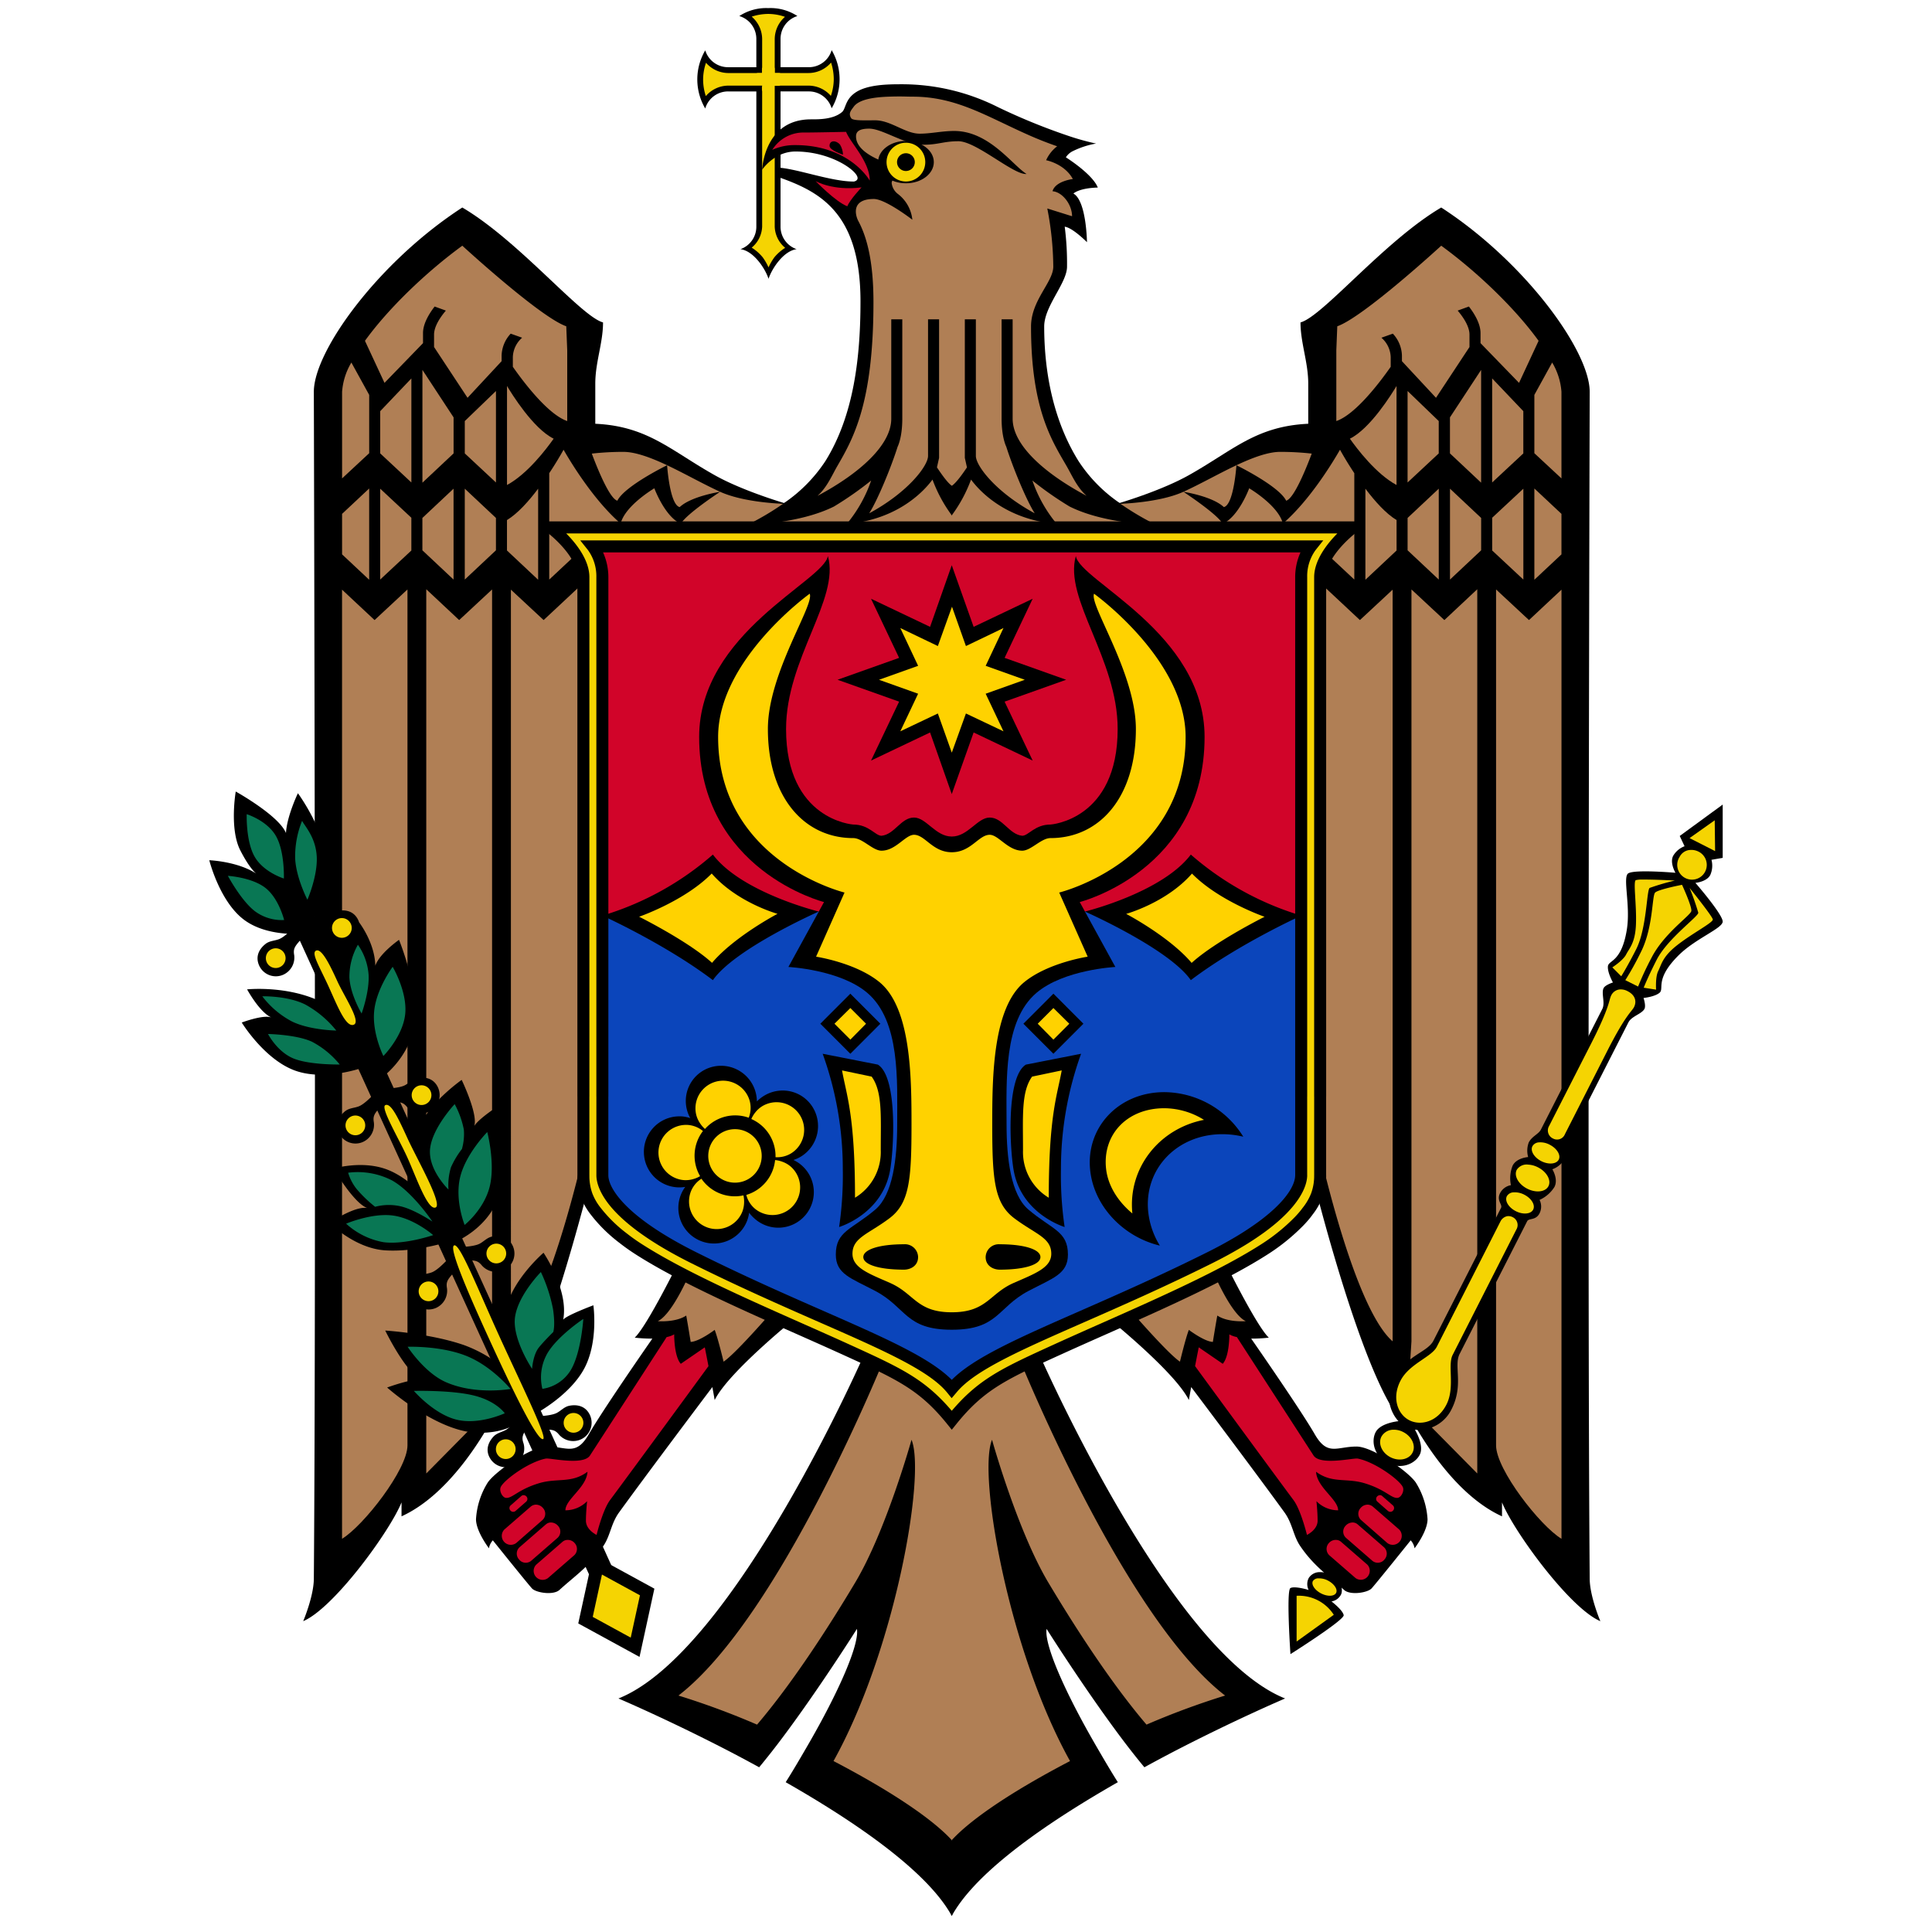 <?xml version="1.0" encoding="UTF-8"?> <svg xmlns="http://www.w3.org/2000/svg" width="240" height="240" fill="none"><g clip-path="url(#a)"><path d="M95.446 1.007a6.085 6.085 0 0 0-3.607.987 2.955 2.955 0 0 1 2.116 2.865v3.49H90.47a2.962 2.962 0 0 1-2.862-2.094 7.105 7.105 0 0 0 0 7.222 2.953 2.953 0 0 1 2.862-2.12h3.486v16.779a2.962 2.962 0 0 1-1.972 2.816c1.664.227 3.095 2.461 3.487 3.683.393-1.219 1.825-3.456 3.487-3.683a2.952 2.952 0 0 1-1.996-2.816v-16.78h3.487a2.962 2.962 0 0 1 2.862 2.096 7.109 7.109 0 0 0 0-7.222 2.954 2.954 0 0 1-2.862 2.118h-3.487v-3.49a2.964 2.964 0 0 1 2.092-2.865 6.09 6.09 0 0 0-3.607-.987Z" fill="#000"></path><path d="M95.446 1.73a6.69 6.69 0 0 0-2.067.338 3.694 3.694 0 0 1 1.298 2.792v3.49a.718.718 0 0 1-.024.146v.553H94.1a.737.737 0 0 1-.144.024h-3.488a3.687 3.687 0 0 1-2.764-1.275 6.46 6.46 0 0 0-.361 2.07c.003.704.116 1.402.336 2.07a3.684 3.684 0 0 1 2.79-1.3h4.208c-.005.073-.025.143-.025.217v.36a.736.736 0 0 1 .025.145v16.778a3.544 3.544 0 0 1-1.3 2.624c.52.324.983.731 1.371 1.204.283.391.525.81.722 1.252.197-.441.439-.86.721-1.252.384-.462.838-.86 1.347-1.18a3.562 3.562 0 0 1-1.299-2.647V10.66h.578a.733.733 0 0 1 .144-.023h3.487a3.69 3.69 0 0 1 2.764 1.275 6.43 6.43 0 0 0 .361-2.07 6.708 6.708 0 0 0-.336-2.07 3.684 3.684 0 0 1-2.789 1.3h-3.487a.706.706 0 0 1-.144-.025h-.554v-.553a.733.733 0 0 1-.024-.145V4.86a3.699 3.699 0 0 1 1.274-2.768 6.462 6.462 0 0 0-2.068-.362" fill="#F5D402"></path><path d="M139.092 62.487a18.538 18.538 0 0 1-5.122-5.224c-2.993-4.807-4.256-10.708-4.256-16.706 0-2.535 2.837-5.388 2.837-7.439a35.73 35.73 0 0 0-.288-4.958c1.006.138 2.765 1.926 2.765 1.926s-.061-5.143-1.684-6.042c0 0 .657-.676 3.03-.746-.667-1.691-3.967-3.755-3.967-3.755.213-.332.512-.598.865-.77a10.751 10.751 0 0 1 2.885-.94 30.97 30.97 0 0 1-3.245-.89 76.6 76.6 0 0 1-8.994-3.66 26.485 26.485 0 0 0-12.023-2.816c-1.679 0-4.152.047-5.602 1.012-1.327.882-1.219 2.029-1.684 2.431-1.094.948-2.969.915-3.871.915-5.844 0-6.06 6.259-6.06 6.259s1.494-2.263 4.136-2.263c4.392 0 7.719 2.395 7.719 3.297 0 .366-.453.434-.481.434-2.869 0-7.199-1.654-9.5-1.734v1.132c5.135 1.788 10.341 4.32 10.341 15.478 0 7.027-.841 14.196-4.352 19.836a18.687 18.687 0 0 1-5.146 5.224l20.849 3.761 20.848-3.762Z" fill="#000"></path><path d="m118.243 57.785-20.848 4.703c-.948-.287-5.408-1.674-8.537-3.418-5.508-3.072-8.364-6.128-14.909-6.428V47.66c0-2.663.963-5.061.963-7.607-2.76-.74-10.418-10.115-17.482-14.275-10.395 6.74-18.444 17.805-18.444 22.893 0 0 .313 109.332 0 147.421 0 2.195-1.322 5.296-1.322 5.296 3.795-1.608 10.751-11.135 12.216-14.757v1.734c5.73-2.617 9.927-9.491 11.806-13.048l.121 1.805c5.12-4.493 11.638-31.053 11.638-31.053l10.862 10.687s-3.928 7.982-5.459 9.411c.727.084 1.457.124 2.188.121-.715 1.029-6.175 8.899-7.887 11.867-1.602 2.777-2.732 1.541-5.194 1.541-2.042 0-6.67 3.256-7.43 4.574a9.645 9.645 0 0 0-1.394 4.454c0 1.523 1.61 3.61 1.61 3.61.06-.369.227-.712.481-.987 0 0 4.234 5.28 4.858 5.97.486.537 2.651.887 3.415.193 1.91-1.738 3.758-2.954 5.458-5.464.875-1.294.942-2.776 1.948-4.166 3.364-4.645 10.059-13.542 11.59-15.574.103.566.19 1.037.288 1.613 1.735-3.506 10.076-10.207 10.076-10.207l8.726 4.021s-16.293 37.493-30.755 43.258c0 0 6.292 2.676 14.018 6.692a211.16 211.16 0 0 1 3.463 1.854 94.735 94.735 0 0 0 3.006-3.828c4.62-6.188 9.138-13.36 9.138-13.36.315 1.863-2.125 7.615-6.252 14.709-.811 1.394-1.658 2.852-2.597 4.333 1.047.598 2.086 1.203 3.126 1.83 7.654 4.61 14.842 9.911 17.505 14.78l1.879-4.707-1.879-4.706V64.028l.94-2.35-.93-3.893Z" fill="#000"></path><path d="M118.234 228.587c-2.701-2.933-8.347-6.515-14.692-9.822 7.672-13.785 11.474-35.574 9.69-39.912 0 0-3.149 11.301-6.998 17.741-3.563 5.964-7.95 12.672-12.19 17.645a96.604 96.604 0 0 0-9.764-3.611c12.71-9.801 25.706-42.199 25.706-42.199l-13.44-6.235s-5.028 5.868-6.66 6.957c0 0-.698-2.918-1.106-3.948 0 0-1.927 1.459-2.981 1.494 0 0-.316-1.981-.554-3.275-1.327.886-3.534.699-3.534.699 1.938-.919 4.232-6.548 4.232-6.548l-12.834-17.09s-4.508 21.685-9.642 26.143V73.249l4.064 3.778 6.155-5.753v-4.38l-5.458 5.102V58.78a44.386 44.386 0 0 0 1.78-2.912c.883 1.541 3.738 6.267 7.092 9.171.552-2.246 4.185-4.381 4.185-4.381s1.301 3.53 3.293 4.405c.701-1.236 4.883-3.972 4.883-3.972s-3.578.544-5.026 1.902c-1.245-.278-1.564-5.2-1.564-5.2s-5.264 2.568-6.18 4.406c-1.003-.272-2.566-4.227-3.174-5.85a35.088 35.088 0 0 1 3.92-.216c1.501 0 3.422.712 5.434 1.66 2.21 1.043 4.524 2.362 6.59 3.299 2.645 1.199 6.647 1.443 7.814 1.492a34.652 34.652 0 0 1-4.4 2.6s6.3-.058 10.725-2.263a42.476 42.476 0 0 0 4.617-3.226 17.081 17.081 0 0 1-3.031 5.392c6.499-.55 9.735-4.265 10.653-5.512a17.716 17.716 0 0 0 2.404 4.453h2.349v159.877l-2.358 4.682ZM70.343 40.533l.12 2.985v8.787c-2.357-.812-5.32-4.69-6.756-6.74V44.36a3.325 3.325 0 0 1 1.154-2.407l-1.419-.505a4.14 4.14 0 0 0-1.13 2.72v.698l-4.232 4.55-4.16-6.308v-1.54c0-1.038.798-2.196 1.468-2.985l-1.396-.505c-.704.913-1.443 2.143-1.443 3.297v1.252c-.978 1.013-4.785 4.935-4.785 4.935l-2.428-5.224c2.915-4.041 7.64-8.567 12.095-11.814 0 0 9.66 8.878 12.912 10.008ZM45.862 49.055V56.3l-3.367 3.13V48.67a8.268 8.268 0 0 1 1.154-3.635l2.213 4.02Z" fill="#B07F55"></path><path d="M56.346 51.847v4.477l-3.871 3.636V45.95l3.87 5.897ZM51.103 59.935l-3.872-3.61v-5.248l3.872-4.068v12.926ZM68.777 54.495c-.899 1.272-3.253 4.383-5.795 5.754V47.947c.583.971 3.258 5.302 5.795 6.548ZM61.61 48.573v11.362l-3.872-3.61v-4.02l3.872-3.732ZM45.86 60.681V72.02l-3.366-3.154v-5.031l3.367-3.154ZM51.1 64.317v4.068l-3.873 3.61v-11.29l3.873 3.612ZM56.342 60.706v11.29l-3.871-3.635v-4.02l3.87-3.635ZM61.608 64.341v4.02l-3.872 3.635v-11.29l3.872 3.635ZM66.85 72.02l-3.872-3.635v-3.78c1.335-.815 2.678-2.315 3.872-3.899V72.02ZM57.04 77.027l4.088-3.804v93.401s.285 4.635.48 7.655l-8.656 8.762V73.198l4.088 3.829ZM50.618 179.551c0 3.002-5.477 10.003-8.128 11.603V73.25l4.04 3.778 4.088-3.804v106.327Z" fill="#B07F55"></path><path d="m84.57 169.417 2.982-2.047s.199.988.457 2.336c-1.277 1.747-8.61 11.767-12.24 16.658-.902 1.215-1.66 4.308-1.66 4.308s-1.322-.625-1.322-1.756c0-1.111.145-2.432.145-2.432a3.773 3.773 0 0 1-2.694 1.132c0-1.366 2.637-2.846 2.742-4.79-2.011 1.492-3.758.726-6.084 1.444-2.533.781-3.239 1.847-4.016 1.806-.457-.025-.871-.815-.697-1.3.303-.84 3.436-3.166 5.626-3.587.525-.1 4.652.9 5.483-.385l9.522-14.707c.329-.062.645-.176.938-.338 0 0-.032 2.704.818 3.658Z" fill="#D10429"></path><path d="M65.4 185.905a.444.444 0 0 1-.026.625l-1.346 1.18a.449.449 0 0 1-.625-.073.444.444 0 0 1 .025-.626l1.346-1.179a.4.4 0 0 1 .313-.096.498.498 0 0 1 .312.169ZM67.443 187.325a1.05 1.05 0 0 1-.04 1.484l-.009.009-3.27 2.864a1.12 1.12 0 0 1-1.467-1.684l3.27-2.841c.163-.138.365-.222.577-.241.36-.02.708.132.939.409ZM69.317 189.54a1.05 1.05 0 0 1-.038 1.483l-.01.009-3.294 2.865a1.058 1.058 0 0 1-1.488-.164l-.003-.005a1.077 1.077 0 0 1 .048-1.516l3.27-2.84a.969.969 0 0 1 .553-.241c.367-.021.722.13.962.409ZM70.445 191.297c.357-.03.706.113.938.385.403.433.381 1.11-.048 1.516l-3.27 2.842a1.113 1.113 0 0 1-1.467-1.662l3.294-2.864a.93.93 0 0 1 .553-.217Z" fill="#D10429"></path><path d="m118.222 57.785 20.848 4.703c.948-.287 5.408-1.674 8.536-3.418 5.508-3.072 8.364-6.128 14.909-6.428V47.66c0-2.663-.962-5.061-.962-7.607 2.759-.74 10.417-10.115 17.482-14.275 10.395 6.74 18.443 17.805 18.443 22.893 0 0-.312 109.332 0 147.421 0 2.195 1.323 5.296 1.323 5.296-3.795-1.608-10.751-11.135-12.216-14.757v1.734c-5.731-2.617-9.927-9.491-11.807-13.048-.033.514-.121 1.805-.121 1.805-5.119-4.493-11.637-31.053-11.637-31.053l-10.862 10.687s3.928 7.982 5.459 9.411c-.727.084-1.457.124-2.188.121.714 1.029 6.175 8.899 7.887 11.867 1.601 2.777 2.732 1.541 5.194 1.541 2.042 0 6.67 3.256 7.43 4.574a9.645 9.645 0 0 1 1.394 4.454c0 1.523-1.611 3.61-1.611 3.61a1.904 1.904 0 0 0-.481-.987s-4.233 5.28-4.857 5.97c-.486.537-2.652.887-3.415.193-1.91-1.738-3.759-2.954-5.459-5.464-.875-1.294-.941-2.776-1.947-4.166-3.364-4.645-10.059-13.542-11.59-15.574-.103.566-.191 1.037-.288 1.613-1.735-3.506-10.076-10.207-10.076-10.207l-8.726 4.021s16.293 37.493 30.755 43.258c0 0-6.292 2.676-14.019 6.692a209.517 209.517 0 0 0-3.462 1.854 94.555 94.555 0 0 1-3.006-3.828c-4.62-6.188-9.139-13.36-9.139-13.36-.314 1.863 2.125 7.615 6.252 14.709.812 1.394 1.658 2.852 2.597 4.333a153.124 153.124 0 0 0-3.126 1.83c-7.654 4.61-14.842 9.911-17.505 14.78l-1.878-4.707 1.878-4.706V64.028l-.939-2.35.93-3.893Z" fill="#000"></path><path d="M118.231 228.587c2.701-2.933 8.347-6.515 14.692-9.822-7.672-13.785-11.474-35.574-9.69-39.912 0 0 3.149 11.301 6.998 17.741 3.563 5.964 7.95 12.672 12.191 17.645a96.566 96.566 0 0 1 9.763-3.611c-12.71-9.801-25.706-42.199-25.706-42.199l13.44-6.235s5.027 5.868 6.66 6.957c0 0 .698-2.918 1.106-3.948 0 0 1.927 1.459 2.981 1.494 0 0 .315-1.981.553-3.275 1.327.886 3.535.699 3.535.699-1.938-.919-4.232-6.548-4.232-6.548l12.834-17.09s4.508 21.685 9.642 26.143V73.249l-4.064 3.778-6.156-5.753v-4.38l5.459 5.102V58.78a44.357 44.357 0 0 1-1.779-2.912c-.884 1.541-3.739 6.267-7.094 9.171-.551-2.246-4.184-4.381-4.184-4.381s-1.301 3.53-3.294 4.405c-.7-1.236-4.882-3.972-4.882-3.972s3.578.544 5.026 1.902c1.244-.278 1.563-5.2 1.563-5.2s5.265 2.568 6.18 4.406c1.004-.272 2.567-4.227 3.175-5.85a35.093 35.093 0 0 0-3.92-.216c-1.501 0-3.422.712-5.434 1.66-2.211 1.043-4.524 2.362-6.589 3.299-2.646 1.199-6.648 1.443-7.815 1.492a34.64 34.64 0 0 0 4.4 2.6s-6.3-.058-10.725-2.263a42.38 42.38 0 0 1-4.617-3.226 17.081 17.081 0 0 0 3.031 5.392c-6.499-.55-9.735-4.265-10.653-5.512a17.716 17.716 0 0 1-2.404 4.453h-2.349v159.877l2.358 4.682ZM166.122 40.533l-.12 2.985v8.787c2.357-.812 5.32-4.69 6.756-6.74V44.36a3.322 3.322 0 0 0-1.154-2.407l1.419-.505a4.143 4.143 0 0 1 1.13 2.72v.698l4.232 4.55 4.16-6.307v-1.54c0-1.04-.798-2.197-1.467-2.986l1.395-.505c.704.913 1.443 2.143 1.443 3.297v1.252c.978 1.013 4.785 4.935 4.785 4.935l2.428-5.224c-2.914-4.041-7.64-8.567-12.095-11.814 0 0-9.659 8.878-12.912 10.008ZM190.604 49.055V56.3l3.366 3.13V48.67a8.262 8.262 0 0 0-1.154-3.635l-2.212 4.02Z" fill="#B07F55"></path><path d="M180.119 51.847v4.477l3.871 3.636V45.95l-3.871 5.897ZM185.361 59.935l3.872-3.61v-5.248l-3.872-4.068v12.926ZM167.688 54.495c.899 1.272 3.253 4.383 5.794 5.754V47.947c-.583.971-3.257 5.302-5.794 6.548ZM174.854 48.573v11.362l3.871-3.61v-4.02l-3.871-3.732ZM190.604 60.681V72.02l3.366-3.154v-5.031l-3.366-3.154ZM185.364 64.317v4.068l3.873 3.61v-11.29l-3.873 3.612ZM180.123 60.706v11.29l3.871-3.635v-4.02l-3.871-3.635ZM174.856 64.341v4.02l3.872 3.635v-11.29l-3.872 3.635ZM169.614 72.02l3.873-3.635v-3.78c-1.336-.815-2.679-2.315-3.872-3.899l-.001 11.314ZM179.424 77.027l-4.088-3.804v93.401s-.285 4.635-.481 7.655l8.657 8.762V73.198l-4.088 3.829ZM185.847 179.551c0 3.002 5.476 10.003 8.127 11.603V73.25l-4.039 3.778-4.088-3.804v106.327Z" fill="#B07F55"></path><path d="m151.894 169.417-2.981-2.047s-.199.988-.457 2.336c1.277 1.747 8.61 11.767 12.24 16.658.902 1.215 1.66 4.308 1.66 4.308s1.321-.625 1.321-1.756c0-1.111-.144-2.432-.144-2.432a3.772 3.772 0 0 0 2.694 1.132c0-1.366-2.637-2.846-2.742-4.79 2.011 1.492 3.758.726 6.084 1.444 2.533.781 3.238 1.847 4.015 1.806.458-.025.872-.815.697-1.3-.302-.84-3.435-3.166-5.626-3.587-.524-.1-4.651.9-5.483-.385-3.425-5.291-8.985-13.88-9.522-14.707a3.132 3.132 0 0 1-.937-.338s.032 2.704-.819 3.658Z" fill="#D10429"></path><path d="M171.066 185.905a.443.443 0 0 0 .025.625l1.346 1.18c.193.15.471.118.625-.073a.445.445 0 0 0-.025-.626l-1.346-1.179a.4.4 0 0 0-.313-.096.497.497 0 0 0-.312.169ZM169.022 187.325a1.051 1.051 0 0 0 .039 1.484l.01.009 3.27 2.864a1.12 1.12 0 0 0 1.467-1.684l-3.27-2.841a1.037 1.037 0 0 0-.578-.241 1.14 1.14 0 0 0-.938.409ZM167.148 189.54a1.05 1.05 0 0 0 .039 1.483l.01.009 3.293 2.865a1.058 1.058 0 0 0 1.488-.164l.004-.005a1.078 1.078 0 0 0-.049-1.516l-3.27-2.84a.968.968 0 0 0-.553-.241 1.18 1.18 0 0 0-.962.409ZM166.019 191.297a1.112 1.112 0 0 0-.938.385 1.078 1.078 0 0 0 .048 1.516l3.271 2.842a1.115 1.115 0 0 0 1.467-1.662l-3.295-2.864a.928.928 0 0 0-.553-.217Z" fill="#D10429"></path><path d="M113.41 12.009c5.382 0 9.167 2.456 14.26 4.717a43.871 43.871 0 0 0 3.654 1.445 4.501 4.501 0 0 0-1.371 1.733s2.283.423 3.319 2.336c0 0-2.171.246-2.525 1.516 1.215.091 2.423 1.625 2.429 3.106l-3.078-.964c.473 2.379.723 4.797.745 7.222 0 1.921-2.765 4.182-2.765 7.438 0 10.22 2.572 14.148 4.401 17.308.716 1.236 1.297 2.659 2.501 3.731-5.269-2.809-9.186-6.32-9.186-9.58v-12.35h-1.371v12.35c0 2.365.577 3.466.577 3.466.827 2.617 2.5 6.655 3.535 8.281-4.848-2.623-7.31-5.907-7.31-7.125V39.667h-1.371V56.88l.264 1.18c-.587.883-1.351 1.93-1.875 2.286-.523-.355-1.264-1.404-1.852-2.287l.265-1.18v-17.21h-1.371v16.97c0 1.218-2.463 4.503-7.31 7.126 1.036-1.627 2.707-5.664 3.534-8.28 0 0 .577-1.102.577-3.467v-12.35h-1.37v12.35c0 3.257-3.902 6.773-9.162 9.58 1.191-1.073 1.764-2.502 2.476-3.731 2-3.455 4.473-7.845 4.473-20.341 0-4.69-.693-7.879-1.9-10.11-.367-.737-.861-2.697 1.948-2.697 1.454 0 4.785 2.576 4.785 2.576a4.627 4.627 0 0 0-1.828-3.226 1.983 1.983 0 0 1-.745-1.372 2.91 2.91 0 0 1 1.298-1.733c.392-.178-5.722-1.245-5.722-4.02 0-.578.363-.963 1.634-.963 1.665 0 4.374 1.998 6.782 1.998 1.779 0 2.481-.434 4.304-.434 2.227 0 6.874 4.222 8.464 4.068-1.777-1.117-4.648-5.344-8.993-5.344-1.508 0-2.873.337-4.281.337-1.804 0-3.581-1.661-5.531-1.661-1.306 0-2.766.073-2.982-.265-.378-.59-.038-.933.313-1.42.662-.92 2.52-1.188 4.353-1.252.549-.02 1.098-.028 1.612-.024.512.006.986.026 1.396.026Z" fill="#B07F55"></path><path d="M95.934 18.617a4.549 4.549 0 0 1 4.01-2.154c1.2 0 5.162-.084 5.162-.084.528 1.374 2.936 3.67 2.936 6.056 0 0-2.444-4.41-9.265-4.41a6.647 6.647 0 0 0-2.843.591Z" fill="#CC092F"></path><path d="M107.025 23.277s-1.453 1.532-1.768 2.35c-1.438-.546-3.945-3.133-3.945-3.133s2.125 1.242 5.713.783Z" fill="#D10429"></path><path d="M104.723 19.218s-1.676-.538-1.676-1.1c0-.718.814-.718 1.301-.16.231.381.36.816.374 1.26h.001ZM112.54 22.77c1.913 0 3.463-1.178 3.463-2.631 0-1.453-1.55-2.632-3.463-2.632-1.912 0-3.463 1.178-3.463 2.632 0 1.453 1.551 2.631 3.463 2.631Z" fill="#000"></path><path d="M112.536 22.547a2.407 2.407 0 0 0 2.405-2.408 2.407 2.407 0 0 0-2.405-2.408 2.407 2.407 0 0 0-2.405 2.408 2.407 2.407 0 0 0 2.405 2.408Z" fill="#F5D402"></path><path d="M112.537 21.242a1.103 1.103 0 1 0-.002-2.206 1.103 1.103 0 0 0 .002 2.206ZM73.68 193.193l7.61 4.157-1.846 8.477-7.61-4.157 1.846-8.477Z" fill="#000"></path><path d="m38.229 111.74-2.742 1.252 30.972 67.91h3.294L38.23 111.74Zm36.526 80.089-2.236 2.311 1.395 3.081 2.717-1.251-1.876-4.141Z" fill="#000"></path><path d="M47.853 165.284s2.609 5.395 4.592 6.135c-1.026-.28-4.355.943-4.355.943s5.87 5.25 10.85 5.595c4.223.291 6.273-1.819 6.273-1.819l-.846-4.479a16.75 16.75 0 0 0-6.718-4.564c-4.177-1.457-9.797-1.81-9.797-1.81l.001-.001ZM67.52 155.621s-3.603 3.087-4.588 6.663c-.987 3.576.642 7.64.642 7.64l3.027 5.652s4.195-2.235 5.98-5.577c1.784-3.342 1.13-7.851 1.13-7.851s-3.324 1.238-3.746 1.786c.7-3.707-2.446-8.313-2.446-8.313ZM55.941 154.178s-4.097 1.386-8.075 1.146c-3.79-.229-6.941-3.414-6.941-3.414s3.141-2.129 4.692-1.845c-1.706-.624-4.179-4.901-4.179-4.901s3.515-1.063 6.63.113c3.117 1.176 5.834 4.594 5.834 4.594l2.04 4.307ZM57.35 134.146s2.05 4.247 1.564 5.723c.636-.982 3.04-2.513 3.04-2.513s1.455 6.877.064 11.124c-1.39 4.246-5.624 5.863-5.624 5.863l-4.67-9.092s-.696-3.369.76-6.037c1.457-2.667 4.867-5.068 4.867-5.068ZM30.694 122.903s4.428-.465 8.479 1.215c3.387 1.407 4.425 3.965 4.425 3.965l1.668 4.477s-4.82 1.809-8.628.426c-3.809-1.385-6.607-5.963-6.607-5.963s2.662-1.01 3.675-.631c-1.476-.654-3.011-3.489-3.011-3.489v.001l-.001-.001ZM44.621 114.594s1.943 2.499 2.001 5.372c.519-1.528 2.945-3.216 2.945-3.216s2.495 6.044 1.947 10.336c-.548 4.292-4.138 6.831-4.138 6.831L42.9 125.41s-1.459-3.487-1.029-6.192c.43-2.703 2.75-4.625 2.75-4.625l.001.001ZM29.285 98.325s-.803 4.633.563 7.302c1.22 2.382 1.997 2.904 1.997 2.904-2.327-1.537-5.845-1.67-5.845-1.67s1.252 5.042 4.245 7.342c2.992 2.299 7.607 1.762 7.607 1.762s3.034-4.044 2.823-8.401c-.21-4.356-3.668-9.026-3.668-9.026s-1.363 2.83-1.483 4.943c-.882-2.178-6.24-5.156-6.24-5.156ZM65.453 175.945l.125 1.663c2.76.026 3.17-.249 3.878.621a2.335 2.335 0 0 0 2.718.572 2.276 2.276 0 0 0 1.118-2.998c-.515-1.128-1.563-1.373-2.572-1.174-.62.122-1.027.617-1.553.889-1 .518-3.715.427-3.715.427h.001Z" fill="#000"></path><path d="m65.214 174.675 1.343.985c-1.44 2.358-1.89 2.561-1.527 3.623.288.986-.1 2.045-.956 2.611a2.27 2.27 0 0 1-3.132-.638c-.683-1.035-.336-2.053.367-2.805.433-.462 1.067-.546 1.575-.848.969-.575 2.33-2.928 2.33-2.928ZM55.866 154.925l.124 1.664c2.76.025 3.17-.25 3.878.621a2.335 2.335 0 0 0 2.718.571 2.274 2.274 0 0 0 1.118-2.998c-.514-1.128-1.562-1.373-2.571-1.173-.62.122-1.028.617-1.553.889-1 .518-3.715.427-3.715.427l.001-.001Z" fill="#000"></path><path d="m56.425 155.513 1.174 1.184c-1.789 2.104-2.266 2.235-2.072 3.34a2.34 2.34 0 0 1-1.35 2.431 2.272 2.272 0 0 1-2.995-1.118c-.514-1.128-.013-2.081.8-2.714.498-.388 1.138-.373 1.687-.592 1.046-.417 2.756-2.53 2.756-2.53v-.001ZM46.575 135.246l.124 1.664c2.76.025 3.17-.25 3.879.622a2.339 2.339 0 0 0 2.718.57 2.276 2.276 0 0 0 1.118-2.998c-.515-1.129-1.562-1.373-2.572-1.174-.62.123-1.028.618-1.553.889-1 .519-3.715.427-3.715.427Z" fill="#000"></path><path d="m47.34 134.899 1.174 1.183c-1.789 2.104-2.265 2.235-2.072 3.341a2.339 2.339 0 0 1-1.349 2.43 2.272 2.272 0 0 1-2.995-1.118c-.514-1.129-.013-2.082.799-2.714.498-.389 1.139-.373 1.688-.593 1.046-.417 2.756-2.529 2.756-2.529ZM36.678 114.472l.124 1.663c2.76.026 3.17-.25 3.878.621a2.338 2.338 0 0 0 2.718.572 2.277 2.277 0 0 0 1.118-2.999c-.514-1.128-1.562-1.373-2.572-1.173-.619.123-1.027.618-1.552.889-1 .518-3.715.427-3.715.427Z" fill="#000"></path><path d="m37.444 114.124 1.173 1.184c-1.788 2.104-2.265 2.235-2.071 3.341a2.34 2.34 0 0 1-1.35 2.43 2.27 2.27 0 0 1-2.994-1.119c-.515-1.128-.013-2.081.798-2.713.499-.388 1.14-.373 1.688-.593 1.046-.416 2.756-2.53 2.756-2.53Z" fill="#000"></path><path d="m74.776 195.596 4.72 2.578-1.145 5.259-4.72-2.578 1.145-5.259ZM54.114 149.998c-.99.411-2.456-3.901-3.534-6.263-1.105-2.424-3.35-6.16-2.712-6.451.7-.32 1.62 1.642 2.752 4.122 1.131 2.48 4.42 8.205 3.494 8.591v.001ZM43.954 127.29c-.989.413-2.072-2.41-3.149-4.773-1.105-2.423-2.182-4.135-1.544-4.427.7-.32 1.733 1.804 2.638 3.788.876 1.922 2.981 5.026 2.054 5.413v-.001ZM67.459 178.775c-.777.208-4.166-6.894-6.907-12.904-2.74-6.009-4.78-10.871-4.143-11.161.7-.32 2.919 5.357 5.66 11.367 2.74 6.009 5.972 12.542 5.39 12.698ZM71.246 177.976a1.225 1.225 0 1 0-.002-2.45 1.225 1.225 0 0 0 .002 2.45ZM62.827 181.243a1.224 1.224 0 1 0 0-2.448 1.224 1.224 0 0 0 0 2.448ZM61.656 156.941a1.225 1.225 0 1 0-.002-2.45 1.225 1.225 0 0 0 .002 2.45ZM53.233 161.638a1.224 1.224 0 1 0 0-2.448 1.224 1.224 0 0 0 0 2.448ZM52.367 137.269a1.225 1.225 0 1 0-.002-2.45 1.225 1.225 0 0 0 .002 2.45ZM44.147 141.025a1.225 1.225 0 1 0-.002-2.45 1.225 1.225 0 0 0 .002 2.45ZM42.47 116.497a1.225 1.225 0 1 0-.003-2.45 1.225 1.225 0 0 0 .002 2.45ZM34.252 120.251a1.225 1.225 0 1 0-.002-2.45 1.225 1.225 0 0 0 .002 2.45Z" fill="#F5D402"></path><path d="M30.647 101.141s-.12 3.386 1 5.307c1.119 1.921 3.618 2.687 3.618 2.687s.12-3.385-1-5.306c-1.119-1.921-3.618-2.688-3.618-2.688ZM28.308 108.801s2.938.173 4.635 1.475c1.696 1.301 2.353 4.013 2.353 4.013a5.6 5.6 0 0 1-3.643-1.104c-1.697-1.302-3.345-4.384-3.345-4.384ZM37.528 101.964a11.826 11.826 0 0 0-.864 4.661c.112 2.418 1.522 5.143 1.522 5.143s1.274-2.903 1.162-5.322c-.112-2.419-1.478-3.797-1.82-4.482ZM32.582 123.764a11.171 11.171 0 0 0 3.663 3.115c2.221 1.099 5.53 1.14 5.53 1.14a12.85 12.85 0 0 0-3.872-3.244c-2.221-1.099-5.321-1.012-5.321-1.012v.001ZM33.296 128.447s1.06 2.079 3 2.97c1.938.892 5.905.818 5.905.818a11.03 11.03 0 0 0-3.46-2.834c-1.94-.892-5.445-.954-5.445-.954ZM44.461 117.359a8.08 8.08 0 0 0-1.057 4.075c.115 2.137 1.515 4.472 1.515 4.472s.986-2.677.87-4.813a7.46 7.46 0 0 0-1.328-3.734ZM48.778 120.101s-2.005 2.694-2.293 5.464c-.288 2.77 1.14 5.615 1.14 5.615s2.422-2.434 2.71-5.204c.288-2.771-1.557-5.874-1.557-5.874v-.001ZM43.249 145.681c.22.749.588 1.447 1.079 2.053a16.082 16.082 0 0 0 2.271 2.178 6.583 6.583 0 0 1 3.108-.073c1.721.374 4.011 1.91 4.011 1.91s-2.465-3.683-5.024-5.115a9.289 9.289 0 0 0-5.444-.954l-.001.001ZM42.996 152.01s3.19-1.364 5.818-1.012c2.628.352 4.997 2.431 4.997 2.431s-3.551 1.23-6.179.879a9.308 9.308 0 0 1-4.637-2.298ZM56.481 137.16s-2.821 2.993-3.058 5.59c-.236 2.597 2.288 5.017 2.288 5.017a7.61 7.61 0 0 1 .31-2.762c.36-.808.816-1.57 1.36-2.268a6.818 6.818 0 0 0 .24-2.409 11.04 11.04 0 0 0-1.14-3.168ZM60.53 140.626s-2.659 2.694-3.362 5.579c-.703 2.885.55 5.96.55 5.96s2.418-1.91 3.122-4.794c.703-2.885-.31-6.745-.31-6.745ZM67.19 158.015a19.504 19.504 0 0 1 1.511 4.624c.306 2.105.023 2.834.023 2.834s-1.246 1.226-1.805 1.946c-.717.927-.822 2.622-.822 2.622s-2.502-3.722-2.116-6.443c.385-2.721 3.21-5.584 3.21-5.584v.001ZM72.462 163.841s-3.203 2.117-4.474 4.29a6.025 6.025 0 0 0-.612 4.396 4.942 4.942 0 0 0 3.554-2.373c1.27-2.171 1.531-6.314 1.531-6.314v.001ZM51.417 172.785s4.616-.126 7.437.568c2.821.694 3.848 2.208 3.848 2.208s-3.172 1.487-5.993.793c-2.821-.694-5.292-3.57-5.292-3.57v.001ZM50.638 167.302s2.082 3.232 4.774 4.404c3.71 1.616 8.005.833 8.005.833s-2.333-2.863-5.544-4.127c-3.212-1.264-7.235-1.11-7.235-1.11Z" fill="#097754"></path><path d="m208.661 103.847.602 1.275c-.598.225-1.1.65-1.42 1.203-.441.869.289 2.095.289 2.095s-5.075-.443-5.867.073c-.718.465.304 3.984-.169 6.957-.658 4.142-2.29 3.794-2.356 4.597-.065.78.625 1.998.625 1.998s-.952.3-1.155.698c-.326.641.228 1.822-.168 2.6l-7.623 14.973c-.301.591-1.109.817-1.515 1.613a2.939 2.939 0 0 0-.072 1.805s-1.428.086-1.924 1.06a4.185 4.185 0 0 0-.216 2.431 1.896 1.896 0 0 0-1.347.987c-.474.931.328 1.42.121 1.829l-8.392 16.49c-.766 1.504-3.447 1.806-5.003 4.863a4.518 4.518 0 0 0 .65 5.151s-2.242.203-2.838 1.373c-.606 1.192-.126 3.002 1.491 3.827 1.618.825 3.386.157 3.993-1.035.595-1.17-.602-3.106-.602-3.106a4.55 4.55 0 0 0 4.545-2.527c1.556-3.057.244-5.38 1.01-6.885l8.392-16.49c.209-.409 1.065-.055 1.539-.986.26-.523.26-1.138 0-1.661a4.228 4.228 0 0 0 1.852-1.614c.496-.973-.264-2.19-.264-2.19a2.865 2.865 0 0 0 1.418-1.107c.405-.796.107-1.575.408-2.167 2.156-4.235 5.417-10.637 7.623-14.973.396-.778 1.67-1.044 1.996-1.685.203-.398-.119-1.348-.119-1.348s1.403-.139 1.995-.65c.61-.526-.628-1.654 2.333-4.622 2.124-2.129 5.551-3.382 5.506-4.237-.049-.945-3.39-4.79-3.39-4.79s1.409-.119 1.851-.987c.26-.591.311-1.253.145-1.878l1.394-.24v-6.62l-5.338 3.9Zm-46.096 92.199a1.646 1.646 0 0 0 0 1.467s-1.683-.526-2.261-.24c-.544.269 0 8.209 0 8.209s6.715-4.241 6.613-4.839c-.109-.636-1.515-1.709-1.515-1.709.504-.078.941-.39 1.178-.842.221-.435.251-1.678-1.275-2.456a2.71 2.71 0 0 0-1.491-.337 1.593 1.593 0 0 0-1.249.747Z" fill="#000"></path><path d="m209.883 104.113 3.174 1.613-.048-3.828-3.126 2.215ZM208.657 106.424a1.834 1.834 0 1 0 3.059 2.029 1.838 1.838 0 0 0-.703-2.654 1.972 1.972 0 0 0-1.034-.217 1.572 1.572 0 0 0-1.322.842ZM203.199 109.337c-.334.216.121 3.078.024 5.512-.091 2.296-.824 2.942-1.226 3.731-.371.729-1.707 1.589-1.707 1.589l1.106 1.108s.719-1.122 1.851-3.347c1.336-2.624 1.293-7.377 1.684-7.631a30.382 30.382 0 0 1 3.126-.915s-2.556-.138-3.967-.12a3.176 3.176 0 0 0-.891.073Z" fill="#F5D402"></path><path d="M203.491 122.553a36.686 36.686 0 0 1 1.659-3.563c1.555-3.056 4.875-5.273 4.953-5.826.081-.57-1.154-3.249-1.154-3.249s-2.929.562-3.343.963c-.401.387-.224 4.358-1.78 7.414a36.598 36.598 0 0 1-1.923 3.467l1.588.794Z" fill="#F5D402"></path><path d="M210.968 113.381c.024.465-3.834 3.226-5.17 5.849-1.132 2.225-1.611 3.467-1.611 3.467l1.539.241s-.106-1.583.264-2.311c.401-.789.507-1.755 2.309-3.177 1.911-1.509 4.494-2.828 4.473-3.227-.02-.367-2.886-3.923-2.886-3.923a31.325 31.325 0 0 1 1.082 3.081ZM199.667 130.544c2.319-4.555 3.027-4.866 3.319-5.44.314-.617.239-1.447-.794-1.974a1.765 1.765 0 0 0-1.009-.216 1.316 1.316 0 0 0-1.035.746c-.292.574-.133 1.342-2.453 5.898l-5.266 10.327a1.097 1.097 0 0 0 .399 1.498c.027.015.054.029.082.042a1.051 1.051 0 0 0 1.49-.53l5.267-10.351ZM190.362 142.388c-.287.565.205 1.394 1.106 1.855.902.458 1.877.371 2.164-.193.287-.565-.228-1.394-1.13-1.854a2.435 2.435 0 0 0-1.298-.289.99.99 0 0 0-.842.481ZM188.412 145.325c-.372.73.208 1.779 1.299 2.336 1.091.556 2.274.417 2.645-.314.372-.73-.208-1.778-1.299-2.335a2.958 2.958 0 0 0-1.202-.337 1.467 1.467 0 0 0-1.443.65ZM187.186 148.599c-.287.564.206 1.394 1.106 1.854.902.46 1.877.372 2.165-.193.287-.564-.205-1.393-1.106-1.853a2.526 2.526 0 0 0-1.323-.289.99.99 0 0 0-.842.481ZM186.393 151.729s-5.847 11.52-7.91 15.574c-.66 1.295-3.435 2.102-4.521 4.237-1.095 2.148-.323 4.159 1.105 4.887 1.428.728 3.524.199 4.618-1.95 1.086-2.134.11-4.868.768-6.162 2.064-4.056 7.912-15.575 7.912-15.575a1.082 1.082 0 0 0-.457-1.541 1.122 1.122 0 0 0-.673-.12 1.21 1.21 0 0 0-.842.65ZM171.601 178.472c-.438.861.063 2.008 1.13 2.552s2.303.283 2.741-.578c.438-.86-.087-2.007-1.154-2.551a2.481 2.481 0 0 0-1.202-.289 1.702 1.702 0 0 0-1.515.866ZM163.812 196.07a.789.789 0 0 0-.721.337c-.224.439.238 1.134 1.033 1.54.796.406 1.628.368 1.852-.072.224-.441-.239-1.135-1.034-1.541a2.336 2.336 0 0 0-1.13-.265v.001ZM161.07 198.236v5.681l4.618-3.322a5.156 5.156 0 0 0-4.618-2.36v.001ZM163.993 71.708c0-3.115 4.088-6.186 4.088-6.186H68.385s4.088 3.07 4.088 6.186v74.289a6.767 6.767 0 0 0 1.563 4.477c.959 1.342 3.001 3.195 5.121 4.574 6.548 4.257 17.496 8.746 25.779 12.518 6.902 3.143 9.709 4.411 13.297 8.859 3.588-4.448 6.42-5.716 13.322-8.859 8.281-3.772 19.229-8.261 25.777-12.518 2.121-1.379 4.164-3.232 5.122-4.574a6.753 6.753 0 0 0 1.539-4.477V71.708Z" fill="#F5D402"></path><path d="M74.829 113.739V71.708a6.36 6.36 0 0 0-1.203-3.827h89.213a6.365 6.365 0 0 0-1.203 3.827l.026 42.031-43.417 13.166-43.416-13.166Z" fill="#D10429"></path><path d="m161.662 113.739-26.884-.506h-33.065l-26.884.506v32.258c0 1.621 1.68 5.419 11.374 10.254 16.023 7.993 28.339 11.725 32.03 16.273 3.691-4.548 16.007-8.281 32.03-16.273 9.693-4.835 11.374-8.633 11.374-10.254l.025-32.258Z" fill="#0B45BB"></path><path d="M134.128 112.056s15.509-3.915 15.509-20.51c0-12.961-15.549-19.39-15.991-22.484-1.52 5.352 5.194 12.744 5.194 21.497 0 11.326-8.344 11.868-8.344 11.868-1.953 0-2.744 1.395-3.511 1.395-1.643-.171-2.416-2.263-4.04-2.263-1.525 0-2.696 2.359-4.713 2.359-2.016 0-3.163-2.359-4.689-2.359-1.623 0-2.397 2.092-4.04 2.263-.767 0-1.559-1.395-3.511-1.395 0 0-8.344-.542-8.344-11.868 0-8.753 6.715-16.146 5.194-21.496-.44 3.092-15.99 9.522-15.99 22.483 0 16.595 15.51 20.51 15.51 20.51l-4.424 8.064s6.409.321 9.811 3.226c4.102 3.502 3.702 10.923 3.702 16.321 0 4.253-.537 8.741-2.717 10.591-2.927 2.485-4.906 2.669-4.906 5.585 0 2.433 1.868 2.921 4.906 4.526 3.893 2.057 3.712 4.815 9.498 4.815 5.788 0 5.63-2.758 9.523-4.815 3.038-1.605 4.906-2.093 4.906-4.526 0-2.916-1.98-3.1-4.906-5.585-2.18-1.851-2.717-6.338-2.717-10.591 0-5.398-.399-12.819 3.703-16.321 3.402-2.905 9.811-3.226 9.811-3.226l-4.424-8.064Z" fill="#000"></path><path d="m118.231 70.215-2.694 7.655-7.334-3.49 3.487 7.342-7.647 2.72 7.647 2.72-3.487 7.318 7.334-3.49 2.694 7.654 2.717-7.654 7.334 3.49-3.486-7.318 7.647-2.72-7.647-2.72 3.486-7.343-7.334 3.491-2.717-7.655ZM101.711 113.236s-9.576-2.344-13.153-7.078a36.9 36.9 0 0 1-13.73 7.583s7.8 3.526 13.73 8.016c2.732-3.919 13.153-8.521 13.153-8.521ZM134.774 113.236s10.422 4.601 13.154 8.521c5.93-4.49 13.73-8.016 13.73-8.016a36.906 36.906 0 0 1-13.73-7.583c-3.576 4.733-13.154 7.078-13.154 7.078ZM105.633 123.439l-3.727 3.731 3.727 3.731 3.728-3.731-3.728-3.731ZM130.858 123.439l-3.727 3.731 3.727 3.731 3.727-3.731-3.727-3.731ZM104.695 145.225a44.33 44.33 0 0 1-.456 7.198s5.254-1.549 6.301-6.885c.49-2.502 1.036-11.717-1.492-13.288l-6.853-1.348a42.08 42.08 0 0 1 2.5 14.323ZM127.442 132.25c-2.528 1.571-1.982 10.786-1.491 13.289 1.046 5.336 6.3 6.884 6.3 6.884a44.33 44.33 0 0 1-.456-7.198 42.06 42.06 0 0 1 2.501-14.323l-6.854 1.348ZM88.538 132.517a4.369 4.369 0 0 0-2.79 6.379 4.347 4.347 0 0 0-1.082-.217 4.964 4.964 0 0 0-.456 0 4.412 4.412 0 0 0-4.22 4.595 4.411 4.411 0 0 0 5.133 4.168c-.214.29-.392.605-.528.939a4.424 4.424 0 0 0 2.423 5.765 4.416 4.416 0 0 0 5.76-2.425l.016-.042c.132-.332.22-.68.265-1.035.214.295.465.561.745.794a4.41 4.41 0 0 0 6.223-.463 4.42 4.42 0 0 0-1.462-6.879c.346-.11.678-.264.986-.457a4.45 4.45 0 0 0 1.394-6.114 4.376 4.376 0 0 0-4.015-2.046 4.43 4.43 0 0 0-2.069.674c-.307.189-.59.415-.84.674a4.45 4.45 0 0 0-5.483-4.31ZM135.425 145.371c.478 4.508 4.137 8.285 8.657 9.364a9.992 9.992 0 0 1-1.443-4.165c-.566-5.346 3.564-9.677 9.209-9.677a11.03 11.03 0 0 1 2.597.313 11.656 11.656 0 0 0-9.811-5.536c-5.645 0-9.776 4.355-9.209 9.701Z" fill="#000"></path><path d="M95.39 90.558c0 8.524 4.54 13.553 10.604 13.553 1.156 0 2.421 1.564 3.511 1.564 1.777 0 2.958-1.974 4.04-1.974 1.375 0 2.302 2.167 4.689 2.167 2.388 0 3.338-2.167 4.713-2.167 1.081 0 2.263 1.974 4.04 1.974 1.09 0 2.354-1.564 3.511-1.564 6.064 0 10.605-5.029 10.605-13.553 0-6.952-5.832-15.428-5.194-16.803 0 0 11.373 8.168 11.373 17.79 0 15.5-15.702 19.33-15.702 19.33l3.535 7.968s-4.867.73-7.839 3.129c-3.964 3.2-4.016 11.846-4.016 17.693 0 6.888.256 9.807 2.741 11.675 2.621 1.972 4.593 2.397 4.593 4.406 0 1.751-2.041 2.467-4.689 3.635-3.013 1.329-3.313 3.635-7.671 3.635-4.359 0-4.635-2.306-7.647-3.635-2.648-1.168-4.689-1.884-4.689-3.635 0-2.009 1.971-2.434 4.592-4.406 2.486-1.868 2.741-4.787 2.741-11.675 0-5.847-.051-14.493-4.015-17.692-2.973-2.401-7.839-3.13-7.839-3.13l3.534-7.968s-15.702-3.83-15.702-19.33c0-9.623 11.374-17.79 11.374-17.79.638 1.375-5.193 9.851-5.193 16.803Zm16.904 64.01c-3.085 0-5.05.652-5.05 1.589 0 .938 1.966 1.565 5.05 1.565.822 0 1.755-.479 1.755-1.565a1.63 1.63 0 0 0-1.755-1.589Zm11.903 0a1.63 1.63 0 0 0-1.751 1.501c-.003.029-.004.059-.005.088 0 1.086.934 1.565 1.756 1.565 3.085 0 5.049-.627 5.049-1.565s-1.965-1.589-5.049-1.589Z" fill="#FFD200"></path><path d="m118.259 75.368 1.732 4.887 4.665-2.238-2.213 4.694 4.858 1.733-4.858 1.733 2.213 4.67-4.665-2.215-1.756 4.863-1.731-4.863-4.665 2.215 2.213-4.67-4.858-1.733 4.858-1.734-2.213-4.693 4.665 2.238 1.755-4.887ZM79.394 113.879s5.922 2.953 8.897 5.585l.168.144.096-.12c2.812-3.231 8.031-5.97 8.031-5.97s-5.014-1.385-8.175-5.007c-3.34 3.408-9.017 5.368-9.017 5.368ZM157.09 113.886s-5.923 2.953-8.898 5.585l-.167.145-.096-.12c-2.812-3.231-8.032-5.97-8.032-5.97s5.015-1.385 8.176-5.007c3.34 3.408 9.017 5.367 9.017 5.367ZM105.634 125.221l1.948 1.949-1.948 1.975-1.972-1.975 1.972-1.949ZM130.858 125.221l1.972 1.949-1.972 1.975-1.948-1.975 1.948-1.949ZM108.28 133.741c1.361 1.88 1.13 4.92 1.13 9.148a6.619 6.619 0 0 1-3.198 5.897c0-10.248-1.056-12.712-1.611-15.815l3.679.77ZM131.891 132.97c-.556 3.105-1.61 5.568-1.61 15.816a6.62 6.62 0 0 1-3.199-5.897c0-4.229-.231-7.267 1.13-9.148l3.679-.771ZM93.154 136.849c.088.37.113.753.072 1.132a3.236 3.236 0 0 1-.216.866 5.023 5.023 0 0 0-5.435 1.397 3.445 3.445 0 0 1-.624-.723 3.367 3.367 0 0 1-.457-1.011 3.431 3.431 0 1 1 6.66-1.661ZM98.281 143.271a3.315 3.315 0 0 1-1.943.48 5.033 5.033 0 0 0-3.006-4.742 3.42 3.42 0 0 1 .493-.818 3.36 3.36 0 0 1 .82-.748 3.43 3.43 0 0 1 4.729 1.094 3.438 3.438 0 0 1-1.093 4.734ZM93.763 150.137a3.345 3.345 0 0 1-.722-.873 3.249 3.249 0 0 1-.334-.828 5.033 5.033 0 0 0 3.577-4.328c.318.028.631.101.93.217.349.128.674.314.963.549a3.438 3.438 0 0 1 .41 4.841 3.43 3.43 0 0 1-4.824.422ZM85.845 147.958a3.33 3.33 0 0 1 1.29-1.532 5.024 5.024 0 0 0 5.216 2.068c.072.312.099.633.082.952-.015.372-.09.74-.224 1.087a3.431 3.431 0 0 1-4.468 1.898 3.437 3.437 0 0 1-1.896-4.473ZM85.468 139.745c.38.031.75.126 1.098.282.272.122.527.281.756.473a5.038 5.038 0 0 0-.353 5.606c-.274.164-.57.289-.88.371-.357.102-.73.144-1.1.123a3.434 3.434 0 0 1-3.185-3.667 3.434 3.434 0 0 1 3.664-3.188ZM91.302 146.914a3.32 3.32 0 0 0 3.319-3.322 3.32 3.32 0 0 0-3.319-3.322 3.32 3.32 0 0 0-3.319 3.322 3.32 3.32 0 0 0 3.319 3.322ZM149.564 139.113c-5.509 1.066-9.474 5.938-8.897 11.627-1.756-1.456-3.041-3.417-3.27-5.585-.447-4.222 2.616-7.487 7.238-7.487a9.424 9.424 0 0 1 4.929 1.445Z" fill="#FFD200"></path><path d="M166.132 66.263H70.334c1.27 1.281 2.883 3.323 2.883 5.44v64.516h-.003v9.774h.003a6.404 6.404 0 0 0 .363 2.249c.247.64.59 1.238 1.019 1.774l.017.023a17.455 17.455 0 0 0 3.227 3.167 23.718 23.718 0 0 0 1.688 1.211l.007.004c5.098 3.314 12.952 6.797 20.088 9.961 1.989.883 3.93 1.743 5.587 2.498l.003.003.159.072h.002c6.532 2.974 9.445 4.301 12.855 8.3 3.42-4.014 6.323-5.336 12.915-8.337v-.001l.075-.034a618.61 618.61 0 0 1 5.588-2.498c7.136-3.164 14.991-6.648 20.09-9.962l.004-.003a23.412 23.412 0 0 0 3.95-3.236c.194-.203.377-.405.542-.6.156-.183.3-.367.427-.545l.011-.011.003-.004.006-.008a6.904 6.904 0 0 0 1.033-1.78c.26-.719.387-1.479.373-2.243h.003v-9.774h-.003V71.703c0-2.117 1.612-4.159 2.883-5.44Zm-1.392 5.44v64.516h-.003v9.774h.003a7.705 7.705 0 0 1-.471 2.768 8.312 8.312 0 0 1-1.236 2.146l.002.002c-.141.196-.31.411-.502.637-.182.214-.386.44-.607.67a24.97 24.97 0 0 1-4.212 3.453l-.004.003c-5.211 3.386-13.117 6.893-20.3 10.078-1.88.833-3.71 1.645-5.571 2.492l-.075.034h-.003c-6.733 3.067-9.487 4.321-12.949 8.612l-.579.718-.58-.718c-3.447-4.272-6.217-5.534-12.893-8.574l.001-.001-.157-.071-.005-.003-.002-.001-.001.002c-1.865-.85-3.691-1.659-5.57-2.493-7.183-3.185-15.09-6.692-20.3-10.078l-.017-.012-.005-.004a24.753 24.753 0 0 1-1.776-1.275 18.953 18.953 0 0 1-3.524-3.476 8.097 8.097 0 0 1-1.222-2.147 7.846 7.846 0 0 1-.457-2.762h.003v-9.774h-.003V71.703c0-2.746-3.777-5.583-3.787-5.591V64.77h100.59v1.342c-.011.008-3.788 2.845-3.788 5.591Zm-2.256-4.57.002-.004h1.898l-.964 1.21a5.549 5.549 0 0 0-1.036 3.364v64.516h-.003v9.774h.003c0 1.322-.925 3.874-5.276 7.055v.002a36.561 36.561 0 0 1-2.834 1.863 55.63 55.63 0 0 1-3.663 1.995l-.001-.002-.014.007v.003c-5.814 2.9-11.184 5.258-15.82 7.293-7.962 3.495-13.729 6.027-15.964 8.779l-.012.014-.002.003-.581.678-.561-.692c-2.234-2.753-8.003-5.287-15.969-8.783-4.632-2.034-9.997-4.39-15.806-7.287v-.003l-.01-.005-.001.003c-4.122-2.056-6.833-3.941-8.595-5.56-.347-.322-.66-.632-.938-.931-1.789-1.924-2.251-3.479-2.252-4.429h-.003v-.003h.003v-9.774h-.003V71.703a5.558 5.558 0 0 0-1.036-3.363l-.965-1.208h3.204v-.003h85.896v.003h1.303Zm-1.303 1.486v.003H75.284v-.003h-.37c.436.97.66 2.021.66 3.084v64.516h-.004v9.774h.003v.002h-.003c0 .672.382 1.829 1.857 3.415.254.273.539.557.856.849 1.667 1.533 4.263 3.332 8.251 5.321v.003l.01.005.001-.002c5.843 2.914 11.152 5.245 15.736 7.257 7.579 3.327 13.216 5.802 15.951 8.568 2.736-2.766 8.373-5.24 15.95-8.567 4.587-2.014 9.901-4.347 15.749-7.264l.001.003.014-.008v-.003a53.93 53.93 0 0 0 3.565-1.936 35.287 35.287 0 0 0 2.718-1.787h.002c3.845-2.81 4.661-4.845 4.661-5.856h.003v-9.774h-.003V71.703a7.502 7.502 0 0 1 .66-3.084h-.371Z" fill="#000"></path></g><defs><clipPath id="a"><path fill="#fff" transform="translate(26 1)" d="M0 0h188v237H0z"></path></clipPath></defs></svg> 